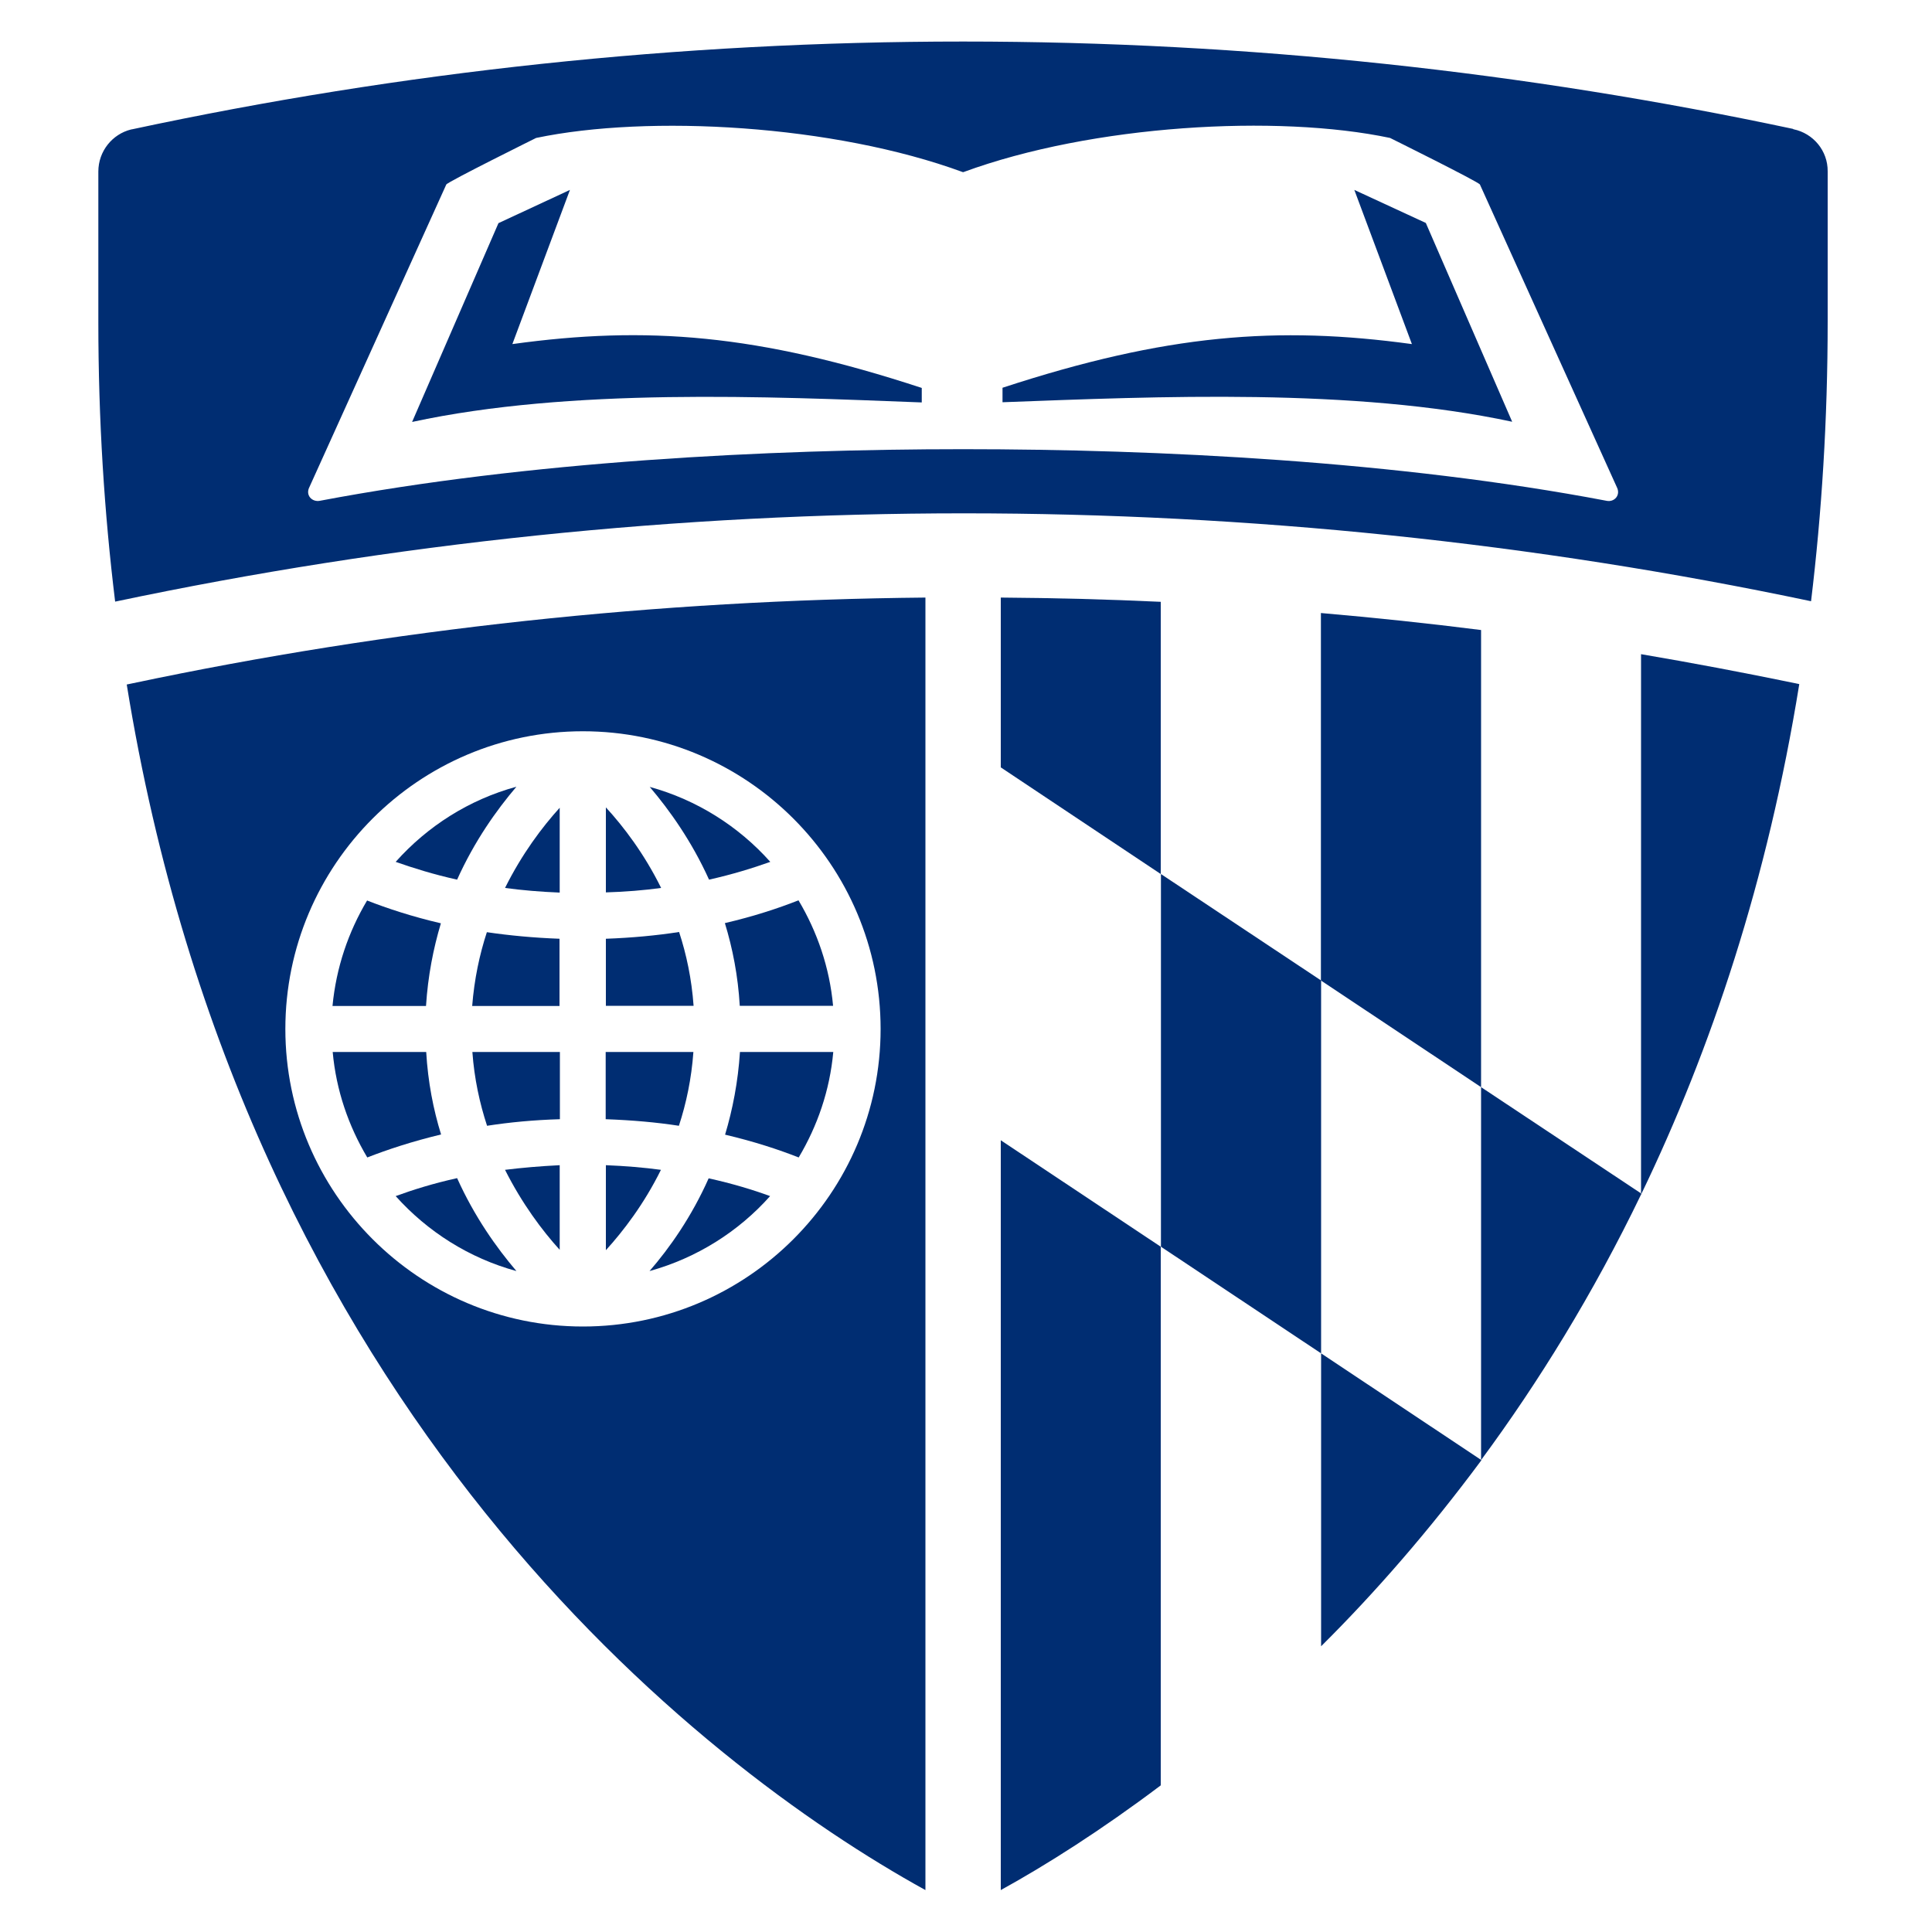 <?xml version="1.0" encoding="utf-8"?>
<!-- Generator: Adobe Illustrator 27.6.1, SVG Export Plug-In . SVG Version: 6.00 Build 0)  -->
<svg version="1.1" id="Layer_1" xmlns="http://www.w3.org/2000/svg" xmlns:xlink="http://www.w3.org/1999/xlink" x="0px" y="0px"
	 viewBox="0 0 1000 1000" style="enable-background:new 0 0 1000 1000;" xml:space="preserve">
<style type="text/css">
	.st0{clip-path:url(#SVGID_00000072978338054135043210000002155630170105557133_);fill:#002D72;}
	.st1{clip-path:url(#SVGID_00000072978338054135043210000002155630170105557133_);}
	.st2{clip-path:url(#SVGID_00000099663203364629492870000006457769822011065486_);}
	.st3{clip-path:url(#SVGID_00000018948295801460591490000015595342187972155579_);fill:#FFFFFF;}
</style>
<g>
	<defs>
		<rect id="SVGID_1_" x="0.9" y="-23" width="1000.8" height="1067.6"/>
	</defs>
	<clipPath id="SVGID_00000102520356513214221310000015283621041437285549_">
		<use xlink:href="#SVGID_1_"  style="overflow:visible;"/>
	</clipPath>
	<path style="clip-path:url(#SVGID_00000102520356513214221310000015283621041437285549_);fill:#002D72;" d="M518,978.3
		c23.6-13,52-31,82.8-54.2V645.3L518,590.2V978.3z"/>
	<path style="clip-path:url(#SVGID_00000102520356513214221310000015283621041437285549_);fill:#002D72;" d="M518,397.2l82.8,55.2
		V311.5c-27.6-1.3-55.2-2-82.8-2.2V397.2z"/>
	<path style="clip-path:url(#SVGID_00000102520356513214221310000015283621041437285549_);fill:#002D72;" d="M766.6,326.1
		c-27.5-3.5-55.2-6.4-82.9-8.8v190.2l82.9,55.2V326.1z"/>
	<path style="clip-path:url(#SVGID_00000102520356513214221310000015283621041437285549_);fill:#002D72;" d="M683.8,700.5v151.6
		c27.9-27.7,55.9-59.8,82.9-96.2v-0.2L683.8,700.5z"/>
	<path style="clip-path:url(#SVGID_00000102520356513214221310000015283621041437285549_);" d="M766.6,755.8c0,0,0.1-0.1,0.1-0.2
		l-0.1,0V755.8z"/>
	<path style="clip-path:url(#SVGID_00000102520356513214221310000015283621041437285549_);fill:#002D72;" d="M849.4,338.6v279.2
		l0.2,0.1c36.1-74.9,65.3-162.2,81.7-263.8l-2.8-0.6C902.3,348.1,875.9,343.1,849.4,338.6"/>
	<polygon style="clip-path:url(#SVGID_00000102520356513214221310000015283621041437285549_);fill:#002D72;" points="600.9,452.4 
		600.9,645.3 683.8,700.5 683.8,507.5 	"/>
	<path style="clip-path:url(#SVGID_00000102520356513214221310000015283621041437285549_);fill:#002D72;" d="M766.6,562.7v192.9
		l0.1,0c29.6-40.1,57.8-85.7,82.7-137.3v-0.6L766.6,562.7z"/>
	<path style="clip-path:url(#SVGID_00000102520356513214221310000015283621041437285549_);" d="M849.4,618.4
		c0.1-0.1,0.2-0.3,0.2-0.4l-0.2-0.1V618.4z"/>
	<path style="clip-path:url(#SVGID_00000102520356513214221310000015283621041437285549_);fill:#002D72;" d="M336.2,657.9
		c24.5-6.8,46-20.4,62.4-38.8c-9-3.3-19.6-6.5-31.8-9.2C357.9,629.9,346.6,645.9,336.2,657.9"/>
	<path style="clip-path:url(#SVGID_00000102520356513214221310000015283621041437285549_);fill:#002D72;" d="M204.8,619.1
		c16.5,18.4,38,32.1,62.5,38.8c-10.3-12.1-21.7-28.1-30.7-48.1C224.4,612.5,213.8,615.8,204.8,619.1"/>
	<path style="clip-path:url(#SVGID_00000102520356513214221310000015283621041437285549_);fill:#002D72;" d="M289.7,418.1
		c-9,9.9-19.5,23.8-28.3,41.5c8.9,1.2,18.3,2,28.3,2.4V418.1z"/>
	<path style="clip-path:url(#SVGID_00000102520356513214221310000015283621041437285549_);fill:#002D72;" d="M375.3,587.3
		c14.9,3.5,27.7,7.7,38.1,11.8c9.7-16.3,16.1-34.7,17.9-54.6H383C382,560,379.2,574.3,375.3,587.3"/>
	<path style="clip-path:url(#SVGID_00000102520356513214221310000015283621041437285549_);fill:#002D72;" d="M267.3,407.2
		c-24.5,6.7-46,20.4-62.5,38.9c9.1,3.2,19.6,6.5,31.8,9.2C245.6,435.3,257,419.3,267.3,407.2"/>
	<path style="clip-path:url(#SVGID_00000102520356513214221310000015283621041437285549_);fill:#002D72;" d="M398.7,446.1
		c-16.4-18.4-38-32.1-62.4-38.8c10.3,12.1,21.7,28.1,30.7,48C379.1,452.6,389.7,449.3,398.7,446.1"/>
	<path style="clip-path:url(#SVGID_00000102520356513214221310000015283621041437285549_);fill:#002D72;" d="M382.9,520.6h48.3
		c-1.8-19.8-8.2-38.3-17.9-54.6c-10.4,4.1-23.1,8.3-38.1,11.8C379.2,490.9,382,505.1,382.9,520.6"/>
	<path style="clip-path:url(#SVGID_00000102520356513214221310000015283621041437285549_);fill:#002D72;" d="M313.6,647.1
		c9-9.9,19.7-23.8,28.5-41.6c-8.9-1.2-18.4-2-28.5-2.4V647.1z"/>
	<path style="clip-path:url(#SVGID_00000102520356513214221310000015283621041437285549_);fill:#002D72;" d="M289.7,544.5h-45.2
		c1,13.9,3.8,26.6,7.6,38.2c11.6-1.8,24.1-3,37.7-3.4V544.5z"/>
	<path style="clip-path:url(#SVGID_00000102520356513214221310000015283621041437285549_);fill:#002D72;" d="M313.6,579.3
		c13.6,0.5,26.2,1.6,37.8,3.4c3.8-11.6,6.5-24.3,7.5-38.2h-45.4V579.3z"/>
	<path style="clip-path:url(#SVGID_00000102520356513214221310000015283621041437285549_);fill:#002D72;" d="M342.2,459.6
		c-8.8-17.8-19.5-31.8-28.6-41.7v44C323.8,461.6,333.3,460.8,342.2,459.6"/>
	<path style="clip-path:url(#SVGID_00000102520356513214221310000015283621041437285549_);fill:#002D72;" d="M359,520.6
		c-1-13.9-3.7-26.6-7.5-38.2c-11.6,1.8-24.3,3-37.9,3.5v34.7H359z"/>
	<path style="clip-path:url(#SVGID_00000102520356513214221310000015283621041437285549_);fill:#002D72;" d="M261.4,605.5
		c8.8,17.5,19.3,31.5,28.3,41.4v-43.8C279.7,603.6,270.3,604.4,261.4,605.5"/>
	<path style="clip-path:url(#SVGID_00000102520356513214221310000015283621041437285549_);fill:#002D72;" d="M228.2,477.9
		c-15-3.5-27.7-7.7-38.2-11.8c-9.7,16.3-16,34.7-17.9,54.6h48.4C221.5,505.1,224.3,490.9,228.2,477.9"/>
	<path style="clip-path:url(#SVGID_00000102520356513214221310000015283621041437285549_);fill:#002D72;" d="M289.7,485.9
		c-13.5-0.5-26.1-1.7-37.7-3.4c-3.8,11.6-6.5,24.3-7.6,38.2h45.2V485.9z"/>
	<path style="clip-path:url(#SVGID_00000102520356513214221310000015283621041437285549_);fill:#002D72;" d="M220.6,544.5h-48.4
		c1.8,19.9,8.2,38.3,17.9,54.6c10.5-4.1,23.2-8.3,38.2-11.9C224.3,574.3,221.5,560,220.6,544.5"/>
	<path style="clip-path:url(#SVGID_00000102520356513214221310000015283621041437285549_);fill:#002D72;" d="M65.6,354.3
		c60.8,375.9,296.2,559.4,413.4,624v-669c-138.5,1.3-276.6,16.1-410.5,44.4L65.6,354.3z M301.7,378.5c85,0,154.1,69.1,154.1,154.1
		c0,84.9-69.1,154-154.1,154c-84.9,0-154-69.2-154-154C147.7,447.6,216.8,378.5,301.7,378.5"/>
	<path style="clip-path:url(#SVGID_00000102520356513214221310000015283621041437285549_);fill:#002D72;" d="M928.3,66.9l-0.3-0.2
		C789.4,37.2,645.8,21.5,498.5,21.5c-147.5,0-291.3,15.7-430,45.4L67.9,67c-9.8,2.4-17,11.3-17,21.8l0,77.7c0,51,3.1,99.2,8.7,144.9
		c144-30.4,291.6-45.7,439.3-45.7c147.5,0,294.9,15.2,438.5,45.5c5.5-45.6,8.6-93.8,8.6-144.8l0-77.7C946.1,78,938.5,69,928.3,66.9
		 M831.5,259.2c-107.8-20.5-231.5-26.7-332.9-26.7h-0.1c-101.4,0-225.2,6.3-332.9,26.7c-4.1,0.8-7.7-2.9-5.4-7.2L231,95.5
		c0.7-1.4,46.5-24.1,46.5-24.1c58.2-12.2,154-6.9,220.9,17.7h0.2c66.9-24.6,162.6-30,220.9-17.7c0,0,45.8,22.7,46.5,24.1L836.8,252
		C839.1,256.3,835.5,260.1,831.5,259.2"/>
	<path style="clip-path:url(#SVGID_00000102520356513214221310000015283621041437285549_);fill:#002D72;" d="M701,98.3l29.8,79.8
		c-69.4-9.5-127-5.2-211.9,22.6v7.5c80.3-3,181.8-7.5,263.8,10.1l-44.7-102.9L701,98.3z"/>
	<path style="clip-path:url(#SVGID_00000102520356513214221310000015283621041437285549_);fill:#002D72;" d="M265.2,178.1L295,98.3
		l-37,17.2l-44.7,102.9c82-17.7,183.6-13.2,263.8-10.1v-7.5C392.2,172.9,334.6,168.5,265.2,178.1"/>
</g>
</svg>
